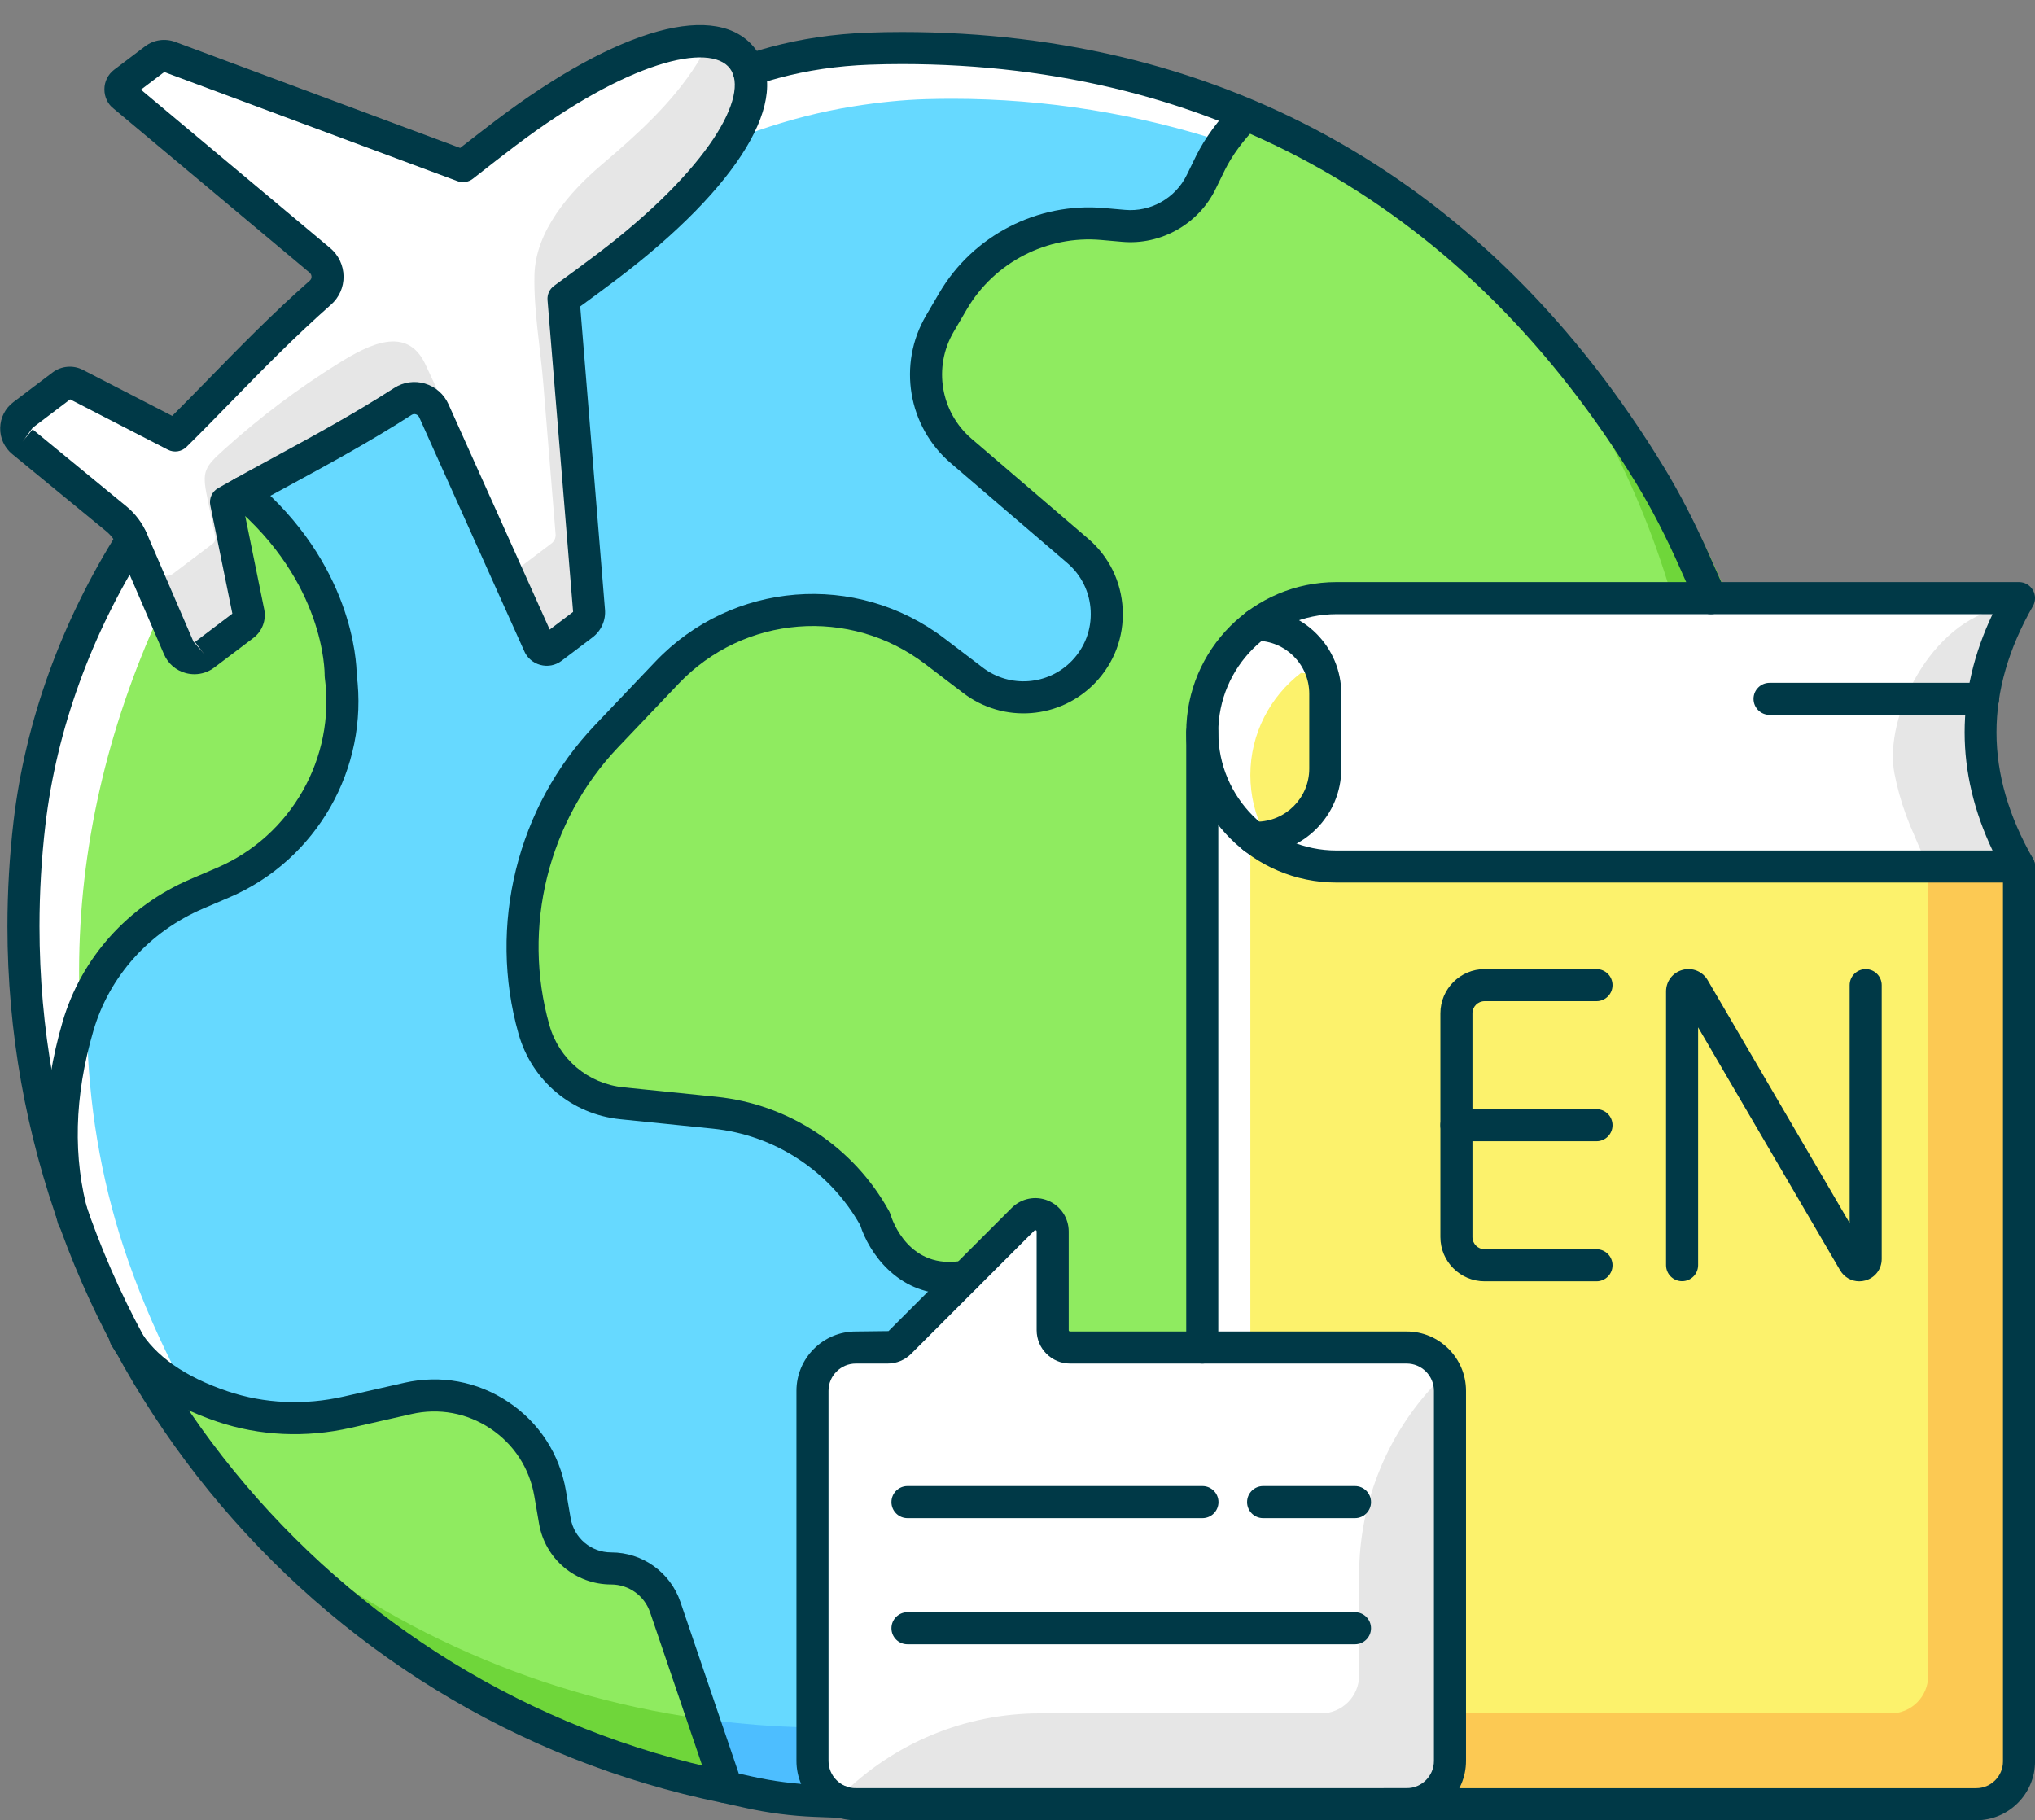 <?xml version="1.0" encoding="UTF-8"?><svg xmlns="http://www.w3.org/2000/svg" xmlns:xlink="http://www.w3.org/1999/xlink" height="2838.7" preserveAspectRatio="xMidYMid meet" version="1.0" viewBox="-0.3 -39.1 3173.4 2838.7" width="3173.4" zoomAndPan="magnify"><rect x="-0.3" y="-39.1" width="3173.4" height="2838.7" fill="#808080" stroke="none"/><defs><clipPath id="a"><path d="M 1241 1829 L 2286 1829 L 2286 2799.559 L 1241 2799.559 Z M 1241 1829"/></clipPath><clipPath id="b"><path d="M 1309 2749 L 2219 2749 L 2219 2799.559 L 1309 2799.559 Z M 1309 2749"/></clipPath><clipPath id="c"><path d="M 1849 868 L 3173.141 868 L 3173.141 1338 L 1849 1338 Z M 1849 868"/></clipPath><clipPath id="d"><path d="M 2134 1287 L 3173.141 1287 L 3173.141 2799.559 L 2134 2799.559 Z M 2134 1287"/></clipPath></defs><g><g id="change1_1"><path d="M 1894.75 218.887 C 1889.746 229.016 1884.945 238.82 1880.496 248.055 C 1856.98 296.719 1804.875 326.215 1751.16 321.41 L 1718.293 318.496 C 1627.48 310.484 1539.121 356.086 1493.082 434.719 L 1472.5 469.883 C 1436.141 532.004 1449.422 611.059 1504.051 657.883 L 1685.688 813.59 C 1714.875 838.605 1731.961 873.508 1733.801 911.898 C 1735.656 950.285 1721.977 986.672 1695.348 1014.359 C 1646.68 1064.945 1567.871 1071.035 1512.012 1028.496 L 1452.422 983.121 C 1328.262 888.559 1153.531 902.516 1045.949 1015.562 L 951.523 1114.785 C 838.234 1233.809 795.664 1405.988 840.41 1564.109 C 857.367 1624.039 908.367 1666.84 970.332 1673.16 L 1114.793 1687.879 C 1223.07 1698.918 1319.102 1762.48 1371.66 1857.91 C 1371.941 1858.43 1372.18 1859 1372.352 1859.57 C 1373.582 1863.73 1403.492 1960.121 1502.102 1943.48 L 1589.191 1856.391 C 1599.492 1846.078 1614.242 1843.129 1627.742 1848.73 C 1641.207 1854.301 1649.562 1866.828 1649.562 1881.398 L 1649.562 2035.301 C 1649.562 2045.621 1657.969 2054.008 1668.277 2054.008 L 1866.164 2054.008 L 1866.164 1102.941 C 1866.164 1032.355 1900.105 969.684 1952.355 929.91 C 1953.266 928.82 1954.359 927.938 1955.695 927.418 C 1991.688 901.082 2035.875 885.332 2083.793 885.332 L 2654.781 885.332 L 2635.578 841.961 C 2612.844 790.641 2590.074 746.406 2565.918 706.746 C 2406.094 444.184 2195.848 256.754 1944.992 149.648 C 1924.488 170.578 1906.262 195.512 1894.75 218.887" fill="#8feb60"/></g><g id="change2_1"><path d="M 2083.789 1320.562 C 2033.648 1320.562 1987.574 1303.363 1950.742 1274.773 C 1949.801 1274.305 1948.953 1273.691 1948.258 1272.914 C 1919.758 1250.141 1897.055 1220.453 1882.836 1186.312 L 1882.836 2054.012 L 2193.199 2054.012 C 2235.059 2054.012 2269.133 2088.07 2269.133 2129.941 L 2269.133 2706.969 C 2269.133 2731.059 2257.633 2752.309 2240.066 2766.23 L 3081.457 2766.23 C 3113.625 2766.23 3139.805 2740.051 3139.805 2707.891 L 3139.805 1320.562 L 2083.789 1320.562" fill="#fcf26c"/></g><g id="change3_1"><path d="M 3006.469 1320.562 L 3006.469 2574.562 C 3006.469 2606.719 2980.289 2632.891 2948.141 2632.891 L 2269.133 2632.891 L 2269.133 2706.969 C 2269.133 2731.059 2257.633 2752.309 2240.066 2766.23 L 3081.457 2766.23 C 3113.625 2766.23 3139.805 2740.051 3139.805 2707.891 L 3139.805 1320.562 L 3006.469 1320.562" fill="#fcc953"/></g><g id="change4_1"><path d="M 2083.793 901.996 C 2047.012 901.996 2012.633 912.09 1982.945 929.402 C 2035.301 940.59 2074.68 987.164 2074.68 1042.801 L 2074.68 1159.703 C 2074.68 1216.852 2033.09 1264.363 1978.621 1273.852 C 2009.25 1292.781 2045.203 1303.902 2083.793 1303.902 C 2083.793 1303.902 3133.945 1303.902 3133.984 1303.902 C 3130.891 1303.902 3120.18 1276.34 3118.582 1272.781 C 3113.738 1262.133 3109.297 1251.301 3105.297 1240.312 C 3097.57 1219.152 3091.438 1197.391 3087.207 1175.254 C 3070.422 1087.395 3086.512 997.273 3125.984 917.477 C 3126.852 915.727 3132.523 901.996 3133.984 901.996 C 3133.965 901.996 2083.793 901.996 2083.793 901.996" fill="#fff"/></g><g id="change5_1"><path d="M 3118.582 1272.781 C 3113.738 1262.133 3109.297 1251.301 3105.297 1240.312 C 3097.57 1219.152 3091.438 1197.391 3087.207 1175.254 C 3070.422 1087.395 3086.512 997.273 3125.984 917.477 C 3126.699 916.039 3130.621 906.605 3132.832 903.258 C 3131.062 903.656 3129.293 903.945 3127.543 904.402 C 3122.91 905.605 3118.449 907.242 3113.969 908.863 C 3118.352 909.02 3121.062 909.125 3120.93 909.145 C 3010.836 929.742 2937.082 1079.062 2953.867 1166.922 C 2958.098 1189.062 2964.23 1210.812 2971.961 1231.984 C 2975.957 1242.973 2980.418 1253.793 2985.227 1264.453 C 2986.84 1268.004 2997.551 1295.562 3000.645 1295.562 L 2981.879 1295.562 L 2981.879 1303.902 L 3133.984 1303.902 C 3130.891 1303.902 3120.18 1276.34 3118.582 1272.781" fill="#e6e6e6"/></g><g id="change4_2"><path d="M 286.016 967.965 C 288.254 973.148 292.664 976.965 298.113 978.383 C 303.559 979.82 309.289 978.691 313.797 975.305 L 374.922 929.023 C 378.293 926.473 379.918 922.145 379.082 918.004 L 343.973 745.582 C 343.25 742.059 344.883 738.449 348.008 736.668 C 356.695 731.723 365.559 726.848 374.363 721.953 C 374.578 721.836 374.777 721.699 375.004 721.594 C 395.215 710.371 415.613 699.199 436.379 687.922 C 497.082 654.949 559.844 620.867 623.652 579.855 C 633.711 573.387 646.09 571.625 657.605 575.062 C 669.281 578.535 678.844 586.902 683.824 598.008 L 847.418 962.234 C 848.375 964.645 850.027 965.379 850.941 965.637 C 851.852 965.895 853.641 966.152 855.402 964.801 L 903.477 928.406 C 908.012 924.965 910.406 919.543 909.867 913.879 L 870.137 427.523 C 869.902 424.613 871.195 421.809 873.555 420.098 C 899.281 401.461 922.082 384.609 940.906 370.355 C 1136.184 222.543 1186.812 104.617 1151.234 57.617 C 1115.641 10.598 988.414 27.348 793.145 175.164 C 774.305 189.434 751.859 206.816 726.891 226.492 C 724.613 228.289 721.562 228.785 718.828 227.777 L 261.746 57.652 C 261.715 57.633 261.672 57.617 261.641 57.617 C 256.441 55.582 250.402 56.418 245.926 59.805 L 197.848 96.199 C 196.09 97.535 195.828 99.332 195.828 100.273 C 195.828 101.23 196.09 103.008 197.836 104.344 L 503.828 360.5 C 513.188 368.336 518.648 379.836 518.801 392.035 C 518.965 404.082 513.902 415.543 504.918 423.449 C 447.445 474.164 397.082 525.75 348.375 575.645 C 324.98 599.598 301.996 623.141 278.836 645.969 C 276.258 648.5 272.383 649.098 269.168 647.438 L 113.578 567.293 C 111.988 566.492 110.258 566.078 108.523 566.078 C 106.156 566.078 103.793 566.832 101.852 568.305 L 40.57 614.691 C 36.086 618.094 33.449 623.262 33.336 628.891 C 33.23 634.52 35.656 639.789 40 643.367 L 186.422 763.602 C 198.008 773.129 207.277 785.434 213.219 799.207 L 286.016 967.965" fill="#fff"/></g><g id="change1_2"><path d="M 113.258 1559.273 C 140.977 1464.324 210.32 1386.988 303.516 1347.113 L 344.348 1329.656 C 467.203 1277.078 540.539 1147.859 522.664 1015.414 C 522.617 1012.672 522.965 864.883 377.449 739.402 C 372.199 742.336 366.715 745.23 361.508 748.176 L 395.402 914.691 C 397.52 925.07 393.434 935.914 384.98 942.309 L 323.855 988.582 C 317.695 993.258 310.344 995.684 302.844 995.684 C 299.855 995.684 296.836 995.305 293.867 994.52 C 283.426 991.754 274.984 984.5 270.711 974.578 L 204.375 820.785 C 123.16 953.266 71.043 1099.641 53.957 1245.367 C 47.766 1298.137 44.621 1352.066 44.621 1405.668 C 44.621 1522.273 59.805 1636.082 88.098 1745.172 C 86.312 1685.582 94.531 1623.461 113.258 1559.273" fill="#8feb60"/></g><g id="change2_2"><path d="M 2058.023 1159.695 L 2058.023 1042.793 C 2058.023 989.07 2015.117 945.281 1961.801 943.629 C 1913.898 980.395 1882.836 1038.031 1882.836 1102.941 C 1882.836 1165.906 1912.004 1222.145 1957.469 1259.023 L 1958.707 1259.023 C 2013.465 1259.023 2058.023 1214.465 2058.023 1159.695" fill="#fcf26c"/></g><g id="change6_1"><path d="M 1258.348 2706.969 L 1258.348 2129.941 C 1258.348 2088.07 1292.406 2054.012 1334.277 2054.012 L 1383.816 2054.012 C 1388.82 2054.012 1393.52 2052.07 1397.047 2048.531 L 1483.52 1962.062 C 1482.297 1962.09 1481.008 1962.242 1479.797 1962.242 C 1391.289 1962.25 1360.039 1875.5 1356.668 1865.25 C 1306.68 1775 1215.68 1714.922 1113.098 1704.473 L 968.637 1689.742 C 899.832 1682.73 843.207 1635.203 824.375 1568.652 C 778.027 1404.883 822.121 1226.574 939.445 1103.297 L 1033.867 1004.086 C 1147.32 884.859 1331.609 870.188 1462.508 969.855 L 1522.098 1015.227 C 1571.219 1052.637 1640.527 1047.277 1683.328 1002.82 C 1706.758 978.461 1718.777 946.461 1717.156 912.703 C 1715.531 878.926 1700.504 848.23 1674.848 826.254 L 1493.207 670.547 C 1432.449 618.465 1417.688 530.547 1458.109 461.477 L 1478.699 426.316 C 1527.969 342.133 1622.578 293.277 1719.758 301.898 L 1752.621 304.805 C 1799.582 308.863 1844.969 283.27 1865.473 240.824 C 1869.953 231.543 1874.77 221.703 1879.793 211.512 C 1891.203 188.352 1908.801 163.91 1928.664 142.746 C 1769.695 77.547 1594.75 44.16 1406.117 44.16 C 1388.887 44.16 1371.707 44.48 1354.629 45.105 C 1303.949 47 1255.141 54.199 1209.559 66.488 C 1198.047 69.602 1187.438 72.93 1177.457 76.328 C 1192.527 148.629 1108.668 264.27 950.961 383.648 C 932.992 397.258 911.41 413.215 887.129 430.844 L 926.465 912.414 C 927.539 923.758 922.715 934.746 913.535 941.691 L 865.457 978.086 C 859.961 982.246 853.02 983.547 846.43 981.707 C 839.812 979.828 834.582 975.113 832.059 968.707 L 668.621 604.84 C 665.629 598.164 659.883 593.125 652.859 591.047 C 645.973 589.02 638.633 590.051 632.668 593.871 C 568.336 635.234 505.301 669.465 444.34 702.566 C 426.867 712.047 409.961 721.48 392.887 730.895 C 539.875 860.672 539.371 1008.109 539.258 1014.449 C 558.051 1153.023 480.625 1289.453 350.906 1344.961 L 310.078 1362.434 C 221.477 1400.352 155.57 1473.793 129.258 1563.941 C 99.832 1664.77 96.684 1760.25 119.285 1848.121 C 143.895 1919.242 174.27 1987.871 209.898 2053.441 C 238.273 2093.441 284.98 2124.77 349.418 2146.449 C 409.449 2166.672 475.191 2169.641 539.48 2155.051 L 634.027 2133.59 C 685.949 2121.832 738.867 2131.609 783.129 2161.152 C 827.379 2190.691 856.723 2235.832 865.738 2288.262 L 873.188 2331.5 C 879.875 2370.352 913.34 2398.551 952.77 2398.551 C 994.5 2398.551 1031.566 2425.102 1045 2464.609 L 1139 2741.051 L 1169.289 2747.758 C 1202.867 2755.211 1237.32 2759.66 1271.707 2760.98 L 1281.488 2761.352 C 1267.27 2747.551 1258.348 2728.309 1258.348 2706.969" fill="#66d9ff"/></g><g id="change4_3"><path d="M 2252.465 2706.969 L 2252.465 2129.938 C 2252.465 2097.258 2225.879 2070.676 2193.211 2070.676 L 1668.273 2070.676 C 1648.777 2070.676 1632.898 2054.809 1632.898 2035.301 L 1632.898 1881.398 C 1632.898 1872.188 1626.941 1866.438 1621.359 1864.129 C 1615.777 1861.789 1607.5 1861.648 1600.977 1868.18 L 1408.828 2060.316 C 1402.152 2067 1393.266 2070.676 1383.828 2070.676 L 1334.281 2070.676 C 1301.613 2070.676 1275.023 2097.258 1275.023 2129.938 L 1275.023 2706.969 C 1275.023 2739.641 1301.613 2766.23 1334.281 2766.23 L 2193.211 2766.23 C 2225.879 2766.23 2252.465 2739.641 2252.465 2706.969" fill="#fff"/></g><g id="change5_2"><path d="M 2119.141 2416.719 L 2119.141 2573.629 C 2119.141 2606.359 2092.594 2632.891 2059.871 2632.891 L 1621.359 2632.891 C 1504.949 2632.891 1393.32 2679.129 1311.012 2761.441 C 1318.164 2764.508 1326.023 2766.23 1334.281 2766.23 L 2193.211 2766.23 C 2225.934 2766.23 2252.465 2739.691 2252.465 2706.969 L 2252.465 2129.938 C 2252.465 2122.301 2250.891 2115.047 2248.262 2108.34 C 2247.836 2108.77 2247.406 2109.199 2246.977 2109.617 C 2165.117 2190.84 2119.141 2301.41 2119.141 2416.719" fill="#e6e6e6"/></g><g id="change7_1"><path d="M 1534.938 1937.34 L 1632.902 1937.34 L 1632.902 1881.398 C 1632.902 1872.188 1626.941 1866.438 1621.359 1864.129 C 1615.77 1861.789 1607.496 1861.648 1600.977 1868.18 L 1532.094 1937.059 C 1533.055 1937.129 1533.965 1937.34 1534.938 1937.34" fill="inherit"/></g><g id="change1_3"><path d="M 1029.23 2469.98 C 1018.09 2437.219 987.363 2415.219 952.77 2415.219 C 905.211 2415.219 864.828 2381.199 856.766 2334.328 L 849.32 2291.102 C 841.074 2243.211 814.285 2201.98 773.879 2175.012 C 733.465 2148.039 685.117 2139.059 637.723 2149.852 L 543.176 2171.309 C 475.883 2186.559 407.051 2183.441 344.094 2162.25 C 303.625 2148.629 269.852 2131.172 242.527 2110.281 C 432.32 2422.969 744.934 2656.59 1119.961 2736.828 L 1029.23 2469.98" fill="#8feb60"/></g><g id="change4_4"><path d="M 1949.512 1273.844 C 1949.094 1273.535 1948.617 1273.297 1948.258 1272.914 C 1919.77 1250.141 1897.066 1220.441 1882.848 1186.309 L 1882.848 2054.008 L 1949.512 2054.008 L 1949.512 1273.844" fill="#fff"/></g><g id="change4_5"><path d="M 1949.512 1169.609 C 1949.512 1104.703 1980.57 1047.059 2028.465 1010.301 C 2037.285 1010.566 2045.781 1012.102 2053.883 1014.523 C 2041.949 974.477 2005.371 944.98 1961.797 943.633 C 1913.902 980.387 1882.844 1038.035 1882.844 1102.941 C 1882.844 1165.906 1912 1222.152 1957.477 1259.023 L 1958.699 1259.023 C 1962.617 1259.023 1966.445 1258.734 1970.254 1258.293 C 1956.996 1231.527 1949.512 1201.453 1949.512 1169.609" fill="#fff"/></g><g id="change4_6"><path d="M 1621.359 1864.129 C 1615.77 1861.789 1607.496 1861.648 1600.977 1868.18 L 1408.832 2060.32 C 1402.203 2066.949 1393.207 2070.68 1383.82 2070.68 L 1334.281 2070.68 C 1301.551 2070.68 1275.027 2097.211 1275.027 2129.938 L 1275.027 2708.781 C 1275.117 2708.82 1275.125 2708.82 1275.215 2708.859 C 1317.77 2666.301 1341.695 2608.57 1341.695 2548.379 L 1341.695 2196.602 C 1341.695 2163.879 1368.223 2137.34 1400.949 2137.34 L 1450.488 2137.34 C 1459.875 2137.34 1468.859 2133.621 1475.5 2126.988 L 1632.902 1969.578 L 1632.902 1881.398 C 1632.902 1872.188 1626.941 1866.438 1621.359 1864.129" fill="#fff"/></g><g id="change4_7"><path d="M 199.848 1927.77 C 161.012 1817.078 140.348 1702.41 135.969 1587.352 C 110.699 1684.398 109.586 1776.43 133.18 1861.102 C 155.809 1925.59 183.129 1987.82 214.77 2047.441 C 229.984 2072.398 252.18 2094.078 280.656 2112.57 C 249.355 2053.41 222.285 1991.711 199.848 1927.77" fill="#fff"/></g><g id="change4_8"><path d="M 1181.809 164.375 C 1230.285 147.719 1279.805 134.82 1330.277 126.789 C 1371.125 120.273 1408.238 116.594 1443.715 115.547 C 1457.266 115.156 1470.875 114.953 1484.527 114.953 C 1631.145 114.953 1774.371 138.418 1910.516 183.246 C 1918.383 171.703 1927.059 160.746 1936.543 150.469 C 1773.477 83.188 1598.137 48.281 1417.855 48.281 C 1404.207 48.281 1390.605 48.484 1377.055 48.891 C 1341.566 49.922 1304.465 53.602 1263.605 60.113 L 1175.395 74.191 C 1176.688 102.094 1165.324 135.836 1141.207 174.117 C 1139.719 176.48 1137.895 178.926 1136.316 181.305 C 1151.387 175.348 1166.535 169.625 1181.809 164.375" fill="#fff"/></g><g id="change4_9"><path d="M 125.707 1561.156 C 124.754 1545.785 123.977 1530.355 123.547 1514.84 C 123.168 1500.875 122.988 1486.973 123.027 1473.105 C 123.469 1285.812 165.902 1098.848 248.992 917.25 L 201.918 808.125 L 185.715 843.043 C 100.332 1026.984 56.809 1216.551 56.359 1406.434 C 56.32 1420.312 56.5 1434.203 56.883 1448.168 C 59.758 1552.688 74.734 1654.121 99.859 1751.449 C 97.801 1691.199 106.035 1628.34 124.988 1563.391 C 125.207 1562.645 125.484 1561.914 125.707 1561.156" fill="#fff"/></g><g id="change5_3"><path d="M 1150.863 57.309 C 1140.492 43.617 1123.422 35.949 1101.094 34.133 C 1096.949 42.5 1092.352 51.031 1086.734 59.973 C 1047.641 122.016 992.707 171.184 937.375 218.246 C 887.742 260.477 834.699 321.094 833.133 390.059 C 831.883 445.047 842.34 502.832 846.816 557.664 C 853.246 636.387 859.676 715.109 866.105 793.828 C 866.645 799.496 864.25 804.926 859.719 808.367 L 811.645 844.742 C 809.879 846.082 808.09 845.863 807.18 845.594 C 806.266 845.336 804.613 844.609 803.656 842.199 C 778.504 778.883 747.57 717.312 719.664 655.184 C 700.684 612.922 682.672 570.051 662.664 528.262 C 633.715 467.812 574.363 498.488 527.918 527.312 C 465 566.352 405.586 611.023 350.598 660.613 C 318.773 689.305 314.18 695.141 322.746 736.195 C 327.039 756.758 331.164 777.355 335.32 797.953 C 336.156 802.109 334.531 806.434 331.16 808.98 L 270.035 855.246 C 265.527 858.656 259.805 859.758 254.363 858.352 C 248.898 856.906 244.492 853.109 242.254 847.918 L 214.441 783.445 C 212.047 784.988 209.645 786.535 207.199 787.992 C 209.301 791.504 211.227 795.137 212.852 798.902 L 285.648 967.68 C 287.887 972.852 292.297 976.652 297.758 978.094 C 303.199 979.52 308.922 978.398 313.43 974.988 L 374.555 928.723 C 377.926 926.18 379.551 921.852 378.715 917.695 L 343.613 745.289 C 342.891 741.762 344.527 738.164 347.652 736.383 C 376.461 719.961 405.945 703.945 435.973 687.656 C 496.684 654.676 559.461 620.59 623.285 579.551 C 633.328 573.086 645.691 571.34 657.23 574.766 C 668.91 578.227 678.477 586.594 683.469 597.703 L 847.051 961.941 C 848.012 964.352 849.664 965.098 850.574 965.336 C 851.484 965.609 853.277 965.828 855.039 964.504 L 903.113 928.113 C 907.645 924.668 910.039 919.242 909.5 913.574 L 869.777 427.23 C 869.543 424.332 870.836 421.516 873.199 419.801 C 898.922 401.172 921.715 384.309 940.539 370.059 C 1027.691 304.078 1093.254 238.266 1130.121 179.719 C 1163.332 126.988 1170.703 83.523 1150.863 57.309" fill="#e6e6e6"/></g><g id="change8_1"><path d="M 1120.109 2752.301 C 1115.281 2729.18 1110.461 2706.039 1104.34 2683.219 C 1101.25 2671.711 1097.75 2660.289 1094.16 2648.922 C 1093.32 2646.262 1092.469 2643.691 1091.699 2641.141 C 821.578 2603.129 576.586 2487.102 380.492 2316.051 C 570.652 2534.051 828.355 2691.289 1120.898 2755.828 C 1120.648 2754.648 1120.359 2753.48 1120.109 2752.301" fill="#6fd63a"/></g><g id="change9_1"><path d="M 1112.781 2653.09 C 1116.359 2664.531 1119.73 2676.012 1122.699 2687.629 C 1128.23 2709.25 1132.68 2731.121 1137.27 2752.949 C 1137.75 2755.23 1138.32 2757.5 1138.82 2759.781 C 1187.25 2769.789 1236.512 2777.52 1286.648 2782.289 C 1283.551 2778.77 1280.602 2775.039 1277.988 2770.789 C 1263.809 2747.691 1266.602 2723.531 1261.5 2698.09 C 1258.48 2682.988 1255.07 2668.871 1254.891 2654.621 C 1205.73 2653.559 1157.301 2649.609 1109.539 2643.531 C 1110.648 2646.75 1111.789 2649.949 1112.781 2653.09" fill="#4dbeff"/></g><g id="change8_2"><path d="M 2649.34 885.422 C 2663.324 885.027 2677.309 884.977 2691.293 885.059 C 2609.199 687.027 2482.281 512.242 2323.129 373.418 C 2451.652 520.746 2549.184 695.711 2606.031 888.133 C 2620.445 887.074 2634.875 885.836 2649.34 885.422" fill="#6fd63a"/></g><g id="change10_4"><path d="M 207.93 91.07 L 208.746 91.758 C 208.484 91.516 208.215 91.293 207.93 91.07 Z M 862.359 954.824 L 862.617 955.41 C 862.547 955.219 862.461 955.031 862.359 954.824 Z M 50.582 630.484 L 197 750.711 C 210.641 761.926 221.535 776.406 228.527 792.602 L 301.32 961.371 L 318.828 981.93 L 303.738 962.004 L 362.039 917.863 L 327.641 748.91 C 325.484 738.312 330.375 727.543 339.758 722.199 C 368.68 705.711 398.285 689.637 428.43 673.266 C 488.863 640.445 551.344 606.523 614.645 565.836 C 628.781 556.73 646.18 554.277 662.348 559.086 C 678.691 563.945 692.062 575.641 699.035 591.188 L 856.93 942.734 L 893.422 915.117 L 853.527 428.879 C 852.82 420.168 856.703 411.719 863.773 406.602 C 889.391 388.035 912.098 371.27 930.848 357.066 C 1106.812 223.852 1168.875 108.535 1137.941 67.676 C 1107.004 26.797 979.164 55.242 803.203 188.453 C 784.438 202.676 762.082 219.973 737.211 239.586 C 730.359 244.996 721.211 246.438 713.008 243.383 L 255.926 73.277 C 255.895 73.258 255.855 73.242 255.82 73.223 L 219.477 100.738 L 514.531 347.707 C 527.617 358.68 535.25 374.758 535.469 391.828 C 535.688 408.73 528.574 424.809 515.945 435.953 C 458.941 486.242 408.793 537.617 360.305 587.285 C 336.828 611.332 313.766 634.949 290.531 657.844 C 282.832 665.418 271.152 667.203 261.535 662.258 L 109.086 583.73 L 50.629 627.977 L 34.711 649.805 Z M 302.875 1012.348 C 298.465 1012.348 294.004 1011.781 289.613 1010.629 C 274.191 1006.559 261.723 995.824 255.406 981.172 L 182.613 812.406 C 178.77 803.492 172.766 795.523 165.262 789.355 L 18.844 669.109 C 6.562 659.012 -0.309 644.121 0.012 628.234 C 0.328 612.328 7.773 597.711 20.453 588.109 L 81.734 541.738 C 95.258 531.484 113.75 529.871 128.859 537.668 L 268.281 609.496 C 286.965 590.824 305.609 571.727 324.523 552.352 C 373.66 502.027 424.465 449.984 482.875 398.461 C 485.062 396.52 485.492 394.133 485.477 392.465 C 485.453 391.004 485.039 388.238 482.434 386.059 L 176.746 130.145 C 168.004 123.531 162.477 112.367 162.496 100.242 C 162.504 88.117 168.051 76.953 177.719 69.633 L 225.809 33.238 C 239.562 22.812 257.367 20.273 273.488 26.457 L 717.305 191.633 C 738.059 175.352 756.855 160.836 773.02 148.59 C 964.711 3.492 1119.832 -39.121 1177.805 37.5 C 1235.793 114.086 1152.723 251.816 961.023 396.93 C 944.867 409.16 925.812 423.297 904.504 438.805 L 943.078 911.062 C 944.684 927.98 937.414 944.52 923.598 954.98 L 875.52 991.375 C 865.84 998.707 853.609 1001.027 841.922 997.73 C 830.246 994.449 821 986.102 816.559 974.816 L 653.422 611.66 C 652.039 608.586 649.5 607.434 648.117 607.023 C 646.504 606.539 644.113 606.316 641.68 607.879 C 576.836 649.582 513.523 683.949 452.289 717.203 C 427.891 730.461 403.859 743.5 380.262 756.742 L 411.738 911.355 C 415.125 927.98 408.574 945.344 395.047 955.598 L 333.914 1001.867 C 324.816 1008.758 313.961 1012.348 302.875 1012.348" fill="#003947"/></g><g id="change10_5"><path d="M 2667.605 918.668 C 2657.988 918.668 2648.852 913.125 2644.711 903.785 L 2620.316 848.711 C 2597.902 798.055 2575.438 754.461 2551.691 715.418 C 2291.004 287.184 1894.887 60.816 1406.117 60.816 C 1389.086 60.816 1372.129 61.145 1355.238 61.777 C 1305.82 63.605 1258.258 70.605 1213.887 82.578 C 1200.07 86.309 1187.258 90.312 1175.828 94.453 C 1162.879 99.141 1148.508 92.469 1143.797 79.484 C 1139.098 66.496 1145.789 52.16 1158.77 47.457 C 1171.52 42.836 1185.68 38.406 1200.859 34.301 C 1248.879 21.348 1300.199 13.785 1353.398 11.801 C 1370.891 11.168 1388.469 10.824 1406.117 10.824 C 1913.242 10.824 2324.16 245.473 2594.395 689.43 C 2619.289 730.336 2642.746 775.812 2666.031 828.457 L 2690.445 883.547 C 2696.023 896.156 2690.324 910.938 2677.699 916.516 C 2674.414 917.984 2670.973 918.668 2667.605 918.668" fill="#003947"/></g><g id="change10_6"><path d="M 1130.082 2772.68 C 1128.422 2772.68 1126.742 2772.508 1125.043 2772.168 C 479.691 2640.098 11.289 2065.398 11.289 1405.656 C 11.289 1350.758 14.504 1295.531 20.852 1241.477 C 39.105 1085.781 95.672 929.367 184.441 789.133 C 191.832 777.461 207.27 774.008 218.941 781.375 C 230.609 788.77 234.078 804.219 226.695 815.875 C 141.906 949.82 87.902 1099.004 70.512 1247.305 C 64.391 1299.422 61.289 1352.707 61.289 1405.656 C 61.289 2041.758 512.879 2595.859 1135.074 2723.18 C 1148.594 2725.941 1157.324 2739.16 1154.555 2752.68 C 1152.133 2764.52 1141.715 2772.68 1130.082 2772.68" fill="#003947"/></g><g id="change10_7"><path d="M 1479.777 1978.902 C 1397.809 1978.902 1354.316 1912.82 1341.227 1871.781 C 1293.695 1787.172 1207.965 1730.883 1111.406 1721.043 L 966.953 1706.32 C 891.301 1698.613 829.035 1646.352 808.336 1573.195 C 760.395 1403.785 806.004 1219.336 927.375 1091.809 L 1021.797 992.582 C 1141.109 867.23 1334.906 851.738 1472.605 956.602 L 1532.195 1001.98 C 1574.594 1034.254 1634.398 1029.637 1671.324 991.266 C 1691.531 970.25 1701.898 942.625 1700.516 913.5 C 1699.113 884.375 1686.141 857.871 1663.988 838.898 L 1482.355 683.203 C 1415.469 625.875 1399.227 529.086 1443.727 453.051 L 1464.316 417.895 C 1516.836 328.16 1617.773 276.141 1721.234 285.309 L 1754.098 288.207 C 1794.152 291.785 1832.969 269.812 1850.457 233.566 C 1854.957 224.27 1859.789 214.383 1864.848 204.145 C 1878.527 176.371 1900.352 146.637 1924.715 122.57 C 1934.52 112.863 1950.344 112.961 1960.051 122.785 C 1969.762 132.594 1969.66 148.434 1959.836 158.141 C 1939.301 178.434 1921.02 203.273 1909.68 226.25 C 1904.703 236.352 1899.938 246.109 1895.488 255.309 C 1869 310.164 1810.238 343.426 1749.684 338.02 L 1716.816 335.117 C 1632.406 327.586 1550.246 370.043 1507.457 443.145 L 1486.879 478.32 C 1454.605 533.457 1466.375 603.656 1514.895 645.242 L 1696.543 800.938 C 1729.227 828.957 1748.379 868.09 1750.441 911.094 C 1752.516 954.113 1737.203 994.891 1707.336 1025.93 C 1652.812 1082.598 1564.488 1089.387 1501.906 1041.77 L 1442.316 996.375 C 1324.938 906.988 1159.715 920.176 1058.02 1027.066 L 963.59 1126.293 C 854.348 1241.062 813.289 1407.094 856.445 1559.57 C 871.531 1612.883 916.895 1650.961 972.023 1656.582 L 1116.469 1671.301 C 1230.207 1682.895 1331.059 1749.652 1386.258 1849.871 C 1387.137 1851.461 1387.836 1853.152 1388.348 1854.895 C 1391.035 1863.801 1417.375 1942.371 1501.398 1926.812 C 1515.016 1924.234 1528.016 1933.262 1530.535 1946.824 C 1533.066 1960.402 1524.105 1973.453 1510.527 1975.973 C 1499.727 1977.98 1489.488 1978.902 1479.777 1978.902" fill="#003947"/></g><g id="change10_8"><path d="M 114.066 1886.961 C 103.184 1886.961 93.176 1879.801 90.043 1868.809 C 62.332 1771.68 64.766 1665.961 97.258 1554.602 C 126.379 1454.844 199.164 1373.637 296.961 1331.797 L 337.793 1314.324 C 453.785 1264.684 523.016 1142.676 506.156 1017.645 C 505.984 1016.383 505.91 1015.121 505.926 1013.848 C 505.992 1008.066 505.82 868.922 362.398 748.242 C 351.832 739.348 350.473 723.574 359.359 713.008 C 368.254 702.461 384.02 701.098 394.59 709.98 C 549.09 839.984 555.746 992.219 555.926 1012.66 C 574.938 1159.285 493.523 1302.055 357.465 1360.285 L 316.629 1377.754 C 232.637 1413.699 170.168 1483.27 145.258 1568.609 C 115.441 1670.77 113.039 1767.168 138.121 1855.09 C 141.914 1868.371 134.215 1882.211 120.941 1885.988 C 118.648 1886.641 116.336 1886.961 114.066 1886.961" fill="#003947"/></g><g id="change10_9"><path d="M 1312.441 2795.879 C 1312.109 2795.879 1311.789 2795.871 1311.461 2795.859 L 1270.43 2794.289 C 1234.051 2792.891 1197.59 2788.18 1162.07 2780.309 L 1127.211 2772.57 C 1118.68 2770.691 1111.762 2764.48 1108.949 2756.219 L 1013.449 2475.34 C 1004.609 2449.352 980.219 2431.879 952.77 2431.879 C 897.074 2431.879 849.781 2392.051 840.344 2337.16 L 832.895 2293.922 C 825.434 2250.578 801.191 2213.281 764.629 2188.871 C 728.062 2164.449 684.305 2156.359 641.41 2166.102 L 546.859 2187.559 C 476.59 2203.5 404.633 2200.211 338.781 2178.039 C 260.582 2151.73 205.008 2111.738 173.594 2059.191 C 166.516 2047.352 170.371 2032 182.23 2024.91 C 194.062 2017.828 209.418 2021.691 216.516 2033.539 C 241.637 2075.578 288.145 2108.25 354.73 2130.648 C 411.883 2149.91 474.516 2152.73 535.793 2138.801 L 630.34 2117.34 C 686.738 2104.551 744.281 2115.18 792.387 2147.281 C 840.473 2179.391 872.367 2228.461 882.172 2285.441 L 889.609 2328.68 C 894.926 2359.5 921.48 2381.879 952.77 2381.879 C 1001.641 2381.879 1045.051 2412.969 1060.781 2459.238 L 1151.762 2726.809 L 1172.891 2731.488 C 1205.5 2738.719 1238.961 2743.039 1272.352 2744.32 L 1313.379 2745.898 C 1327.18 2746.43 1337.93 2758.051 1337.398 2771.84 C 1336.879 2785.309 1325.801 2795.879 1312.441 2795.879" fill="#003947"/></g><g clip-path="url(#a)" id="change10_3"><path d="M 1334.285 2087.336 C 1310.793 2087.336 1291.695 2106.445 1291.695 2129.938 L 1291.695 2706.969 C 1291.695 2730.449 1310.793 2749.559 1334.285 2749.559 L 2193.203 2749.559 C 2216.691 2749.559 2235.789 2730.449 2235.789 2706.969 L 2235.789 2129.938 C 2235.789 2106.445 2216.691 2087.336 2193.203 2087.336 L 1668.281 2087.336 C 1639.59 2087.336 1616.242 2063.996 1616.242 2035.297 L 1616.242 1881.398 C 1616.242 1880.797 1616.242 1880.035 1614.98 1879.516 C 1613.703 1878.977 1613.184 1879.535 1612.75 1879.957 L 1420.629 2072.098 C 1410.801 2081.926 1397.727 2087.336 1383.824 2087.336 Z M 2193.203 2799.559 L 1334.285 2799.559 C 1283.223 2799.559 1241.695 2758.02 1241.695 2706.969 L 1241.695 2129.938 C 1241.695 2078.879 1283.223 2037.336 1334.285 2037.336 L 1385.266 2036.746 L 1577.41 1844.605 C 1592.348 1829.676 1614.602 1825.238 1634.121 1833.328 C 1653.641 1841.406 1666.25 1860.285 1666.25 1881.398 L 1666.25 2035.297 C 1666.25 2036.418 1667.16 2037.336 1668.281 2037.336 L 2193.203 2037.336 C 2244.262 2037.336 2285.797 2078.879 2285.797 2129.938 L 2285.797 2706.969 C 2285.797 2758.02 2244.262 2799.559 2193.203 2799.559" fill="#003947"/></g><g clip-path="url(#b)" id="change10_19"><path d="M 2193.203 2799.559 L 1334.281 2799.559 C 1320.473 2799.559 1309.281 2788.371 1309.281 2774.559 C 1309.281 2760.75 1320.473 2749.559 1334.281 2749.559 L 2193.203 2749.559 C 2207.016 2749.559 2218.203 2760.75 2218.203 2774.559 C 2218.203 2788.371 2207.016 2799.559 2193.203 2799.559" fill="#003947"/></g><g id="change10_10"><path d="M 1874.797 2328.418 L 1414.824 2328.418 C 1401.012 2328.418 1389.824 2317.227 1389.824 2303.418 C 1389.824 2289.609 1401.012 2278.418 1414.824 2278.418 L 1874.797 2278.418 C 1888.609 2278.418 1899.797 2289.609 1899.797 2303.418 C 1899.797 2317.227 1888.609 2328.418 1874.797 2328.418" fill="#003947"/></g><g id="change10_11"><path d="M 2112.668 2328.422 L 1969.418 2328.422 C 1955.609 2328.422 1944.41 2317.23 1944.41 2303.422 C 1944.41 2289.613 1955.609 2278.422 1969.418 2278.422 L 2112.668 2278.422 C 2126.477 2278.422 2137.664 2289.613 2137.664 2303.422 C 2137.664 2317.23 2126.477 2328.422 2112.668 2328.422" fill="#003947"/></g><g id="change10_12"><path d="M 2112.668 2525.152 L 1414.82 2525.152 C 1401.008 2525.152 1389.82 2513.961 1389.82 2500.152 C 1389.82 2486.34 1401.008 2475.152 1414.82 2475.152 L 2112.668 2475.152 C 2126.477 2475.152 2137.664 2486.34 2137.664 2500.152 C 2137.664 2513.961 2126.477 2525.152 2112.668 2525.152" fill="#003947"/></g><g id="change10_13"><path d="M 1874.508 2087.34 C 1860.699 2087.34 1849.5 2076.152 1849.5 2062.34 L 1849.5 1102.941 C 1849.5 1089.133 1860.699 1077.945 1874.508 1077.945 C 1888.316 1077.945 1899.504 1089.133 1899.504 1102.941 L 1899.504 2062.34 C 1899.504 2076.152 1888.316 2087.34 1874.508 2087.34" fill="#003947"/></g><g clip-path="url(#c)" id="change10_1"><path d="M 2083.797 918.656 C 1982.18 918.656 1899.516 1001.328 1899.516 1102.938 C 1899.516 1204.559 1982.18 1287.227 2083.797 1287.227 L 3106.879 1287.227 C 3048.848 1164.758 3048.848 1041.125 3106.879 918.656 Z M 3148.148 1337.227 L 2083.797 1337.227 C 1954.613 1337.227 1849.512 1232.129 1849.512 1102.938 C 1849.512 973.758 1954.613 868.656 2083.797 868.656 L 3148.148 868.656 C 3157.062 868.656 3165.297 873.402 3169.758 881.109 C 3174.254 888.824 3174.273 898.328 3169.855 906.066 C 3094.109 1038.547 3094.109 1167.336 3169.855 1299.816 C 3174.273 1307.559 3174.254 1317.059 3169.758 1324.777 C 3165.297 1332.488 3157.062 1337.227 3148.148 1337.227" fill="#003947"/></g><g id="change10_14"><path d="M 3092.086 1075.758 L 2759.191 1075.758 C 2745.363 1075.758 2734.18 1064.57 2734.18 1050.758 C 2734.18 1036.949 2745.363 1025.758 2759.191 1025.758 L 3092.086 1025.758 C 3105.895 1025.758 3117.082 1036.949 3117.082 1050.758 C 3117.082 1064.57 3105.895 1075.758 3092.086 1075.758" fill="#003947"/></g><g id="change10_15"><path d="M 1958.703 1292.359 L 1954.391 1292.359 C 1940.574 1292.359 1929.383 1281.172 1929.383 1267.355 C 1929.383 1253.547 1940.574 1242.359 1954.391 1242.359 L 1958.703 1242.359 C 2004.273 1242.359 2041.355 1205.281 2041.355 1159.695 L 2041.355 1042.797 C 2041.355 997.211 2004.273 960.129 1958.703 960.129 C 1944.895 960.129 1933.707 948.941 1933.707 935.137 C 1933.707 921.316 1944.895 910.129 1958.703 910.129 C 2031.859 910.129 2091.355 969.648 2091.355 1042.797 L 2091.355 1159.695 C 2091.355 1232.84 2031.859 1292.359 1958.703 1292.359" fill="#003947"/></g><g id="change10_16"><path d="M 2489.289 1740.648 L 2270.867 1740.648 C 2257.047 1740.648 2245.863 1729.461 2245.863 1715.648 L 2245.863 1541.168 C 2245.863 1503.16 2276.793 1472.219 2314.812 1472.219 L 2489.289 1472.219 C 2503.109 1472.219 2514.293 1483.41 2514.293 1497.219 C 2514.293 1511.027 2503.109 1522.219 2489.289 1522.219 L 2314.812 1522.219 C 2304.355 1522.219 2295.855 1530.719 2295.855 1541.168 L 2295.855 1690.648 L 2489.289 1690.648 C 2503.109 1690.648 2514.293 1701.84 2514.293 1715.648 C 2514.293 1729.461 2503.109 1740.648 2489.289 1740.648" fill="#003947"/></g><g id="change10_17"><path d="M 2489.289 1959.078 L 2314.812 1959.078 C 2276.793 1959.078 2245.863 1928.148 2245.863 1890.141 L 2245.863 1715.648 C 2245.863 1701.84 2257.047 1690.648 2270.867 1690.648 C 2284.672 1690.648 2295.855 1701.84 2295.855 1715.648 L 2295.855 1890.141 C 2295.855 1900.578 2304.355 1909.078 2314.812 1909.078 L 2489.289 1909.078 C 2503.109 1909.078 2514.293 1920.27 2514.293 1934.078 C 2514.293 1947.891 2503.109 1959.078 2489.289 1959.078" fill="#003947"/></g><g id="change10_18"><path d="M 2898.98 1959.102 C 2886.852 1959.102 2875.527 1952.781 2869.121 1941.801 L 2647.75 1563.023 L 2647.75 1933.91 C 2647.75 1947.723 2636.574 1958.91 2622.75 1958.91 C 2608.941 1958.91 2597.766 1947.723 2597.766 1933.91 L 2597.766 1507.102 C 2597.766 1491.141 2608.113 1477.621 2623.523 1473.441 C 2638.875 1469.293 2654.664 1475.73 2662.711 1489.523 L 2884.059 1868.281 L 2884.059 1497.262 C 2884.059 1483.453 2895.258 1472.262 2909.062 1472.262 C 2922.867 1472.262 2934.066 1483.453 2934.066 1497.262 L 2934.066 1924.211 C 2934.066 1940.16 2923.715 1953.68 2908.324 1957.852 C 2905.211 1958.703 2902.059 1959.102 2898.98 1959.102" fill="#003947"/></g><g clip-path="url(#d)" id="change10_2"><path d="M 3081.473 2799.559 L 2159.035 2799.559 C 2145.234 2799.559 2134.039 2788.371 2134.039 2774.559 C 2134.039 2760.75 2145.234 2749.559 2159.035 2749.559 L 3081.473 2749.559 C 3104.445 2749.559 3123.152 2730.871 3123.152 2707.891 L 3123.152 1312.227 C 3123.152 1298.418 3134.328 1287.227 3148.148 1287.227 C 3161.949 1287.227 3173.145 1298.418 3173.145 1312.227 L 3173.145 2707.891 C 3173.145 2758.441 3132.031 2799.559 3081.473 2799.559" fill="#003947"/></g></g></svg>